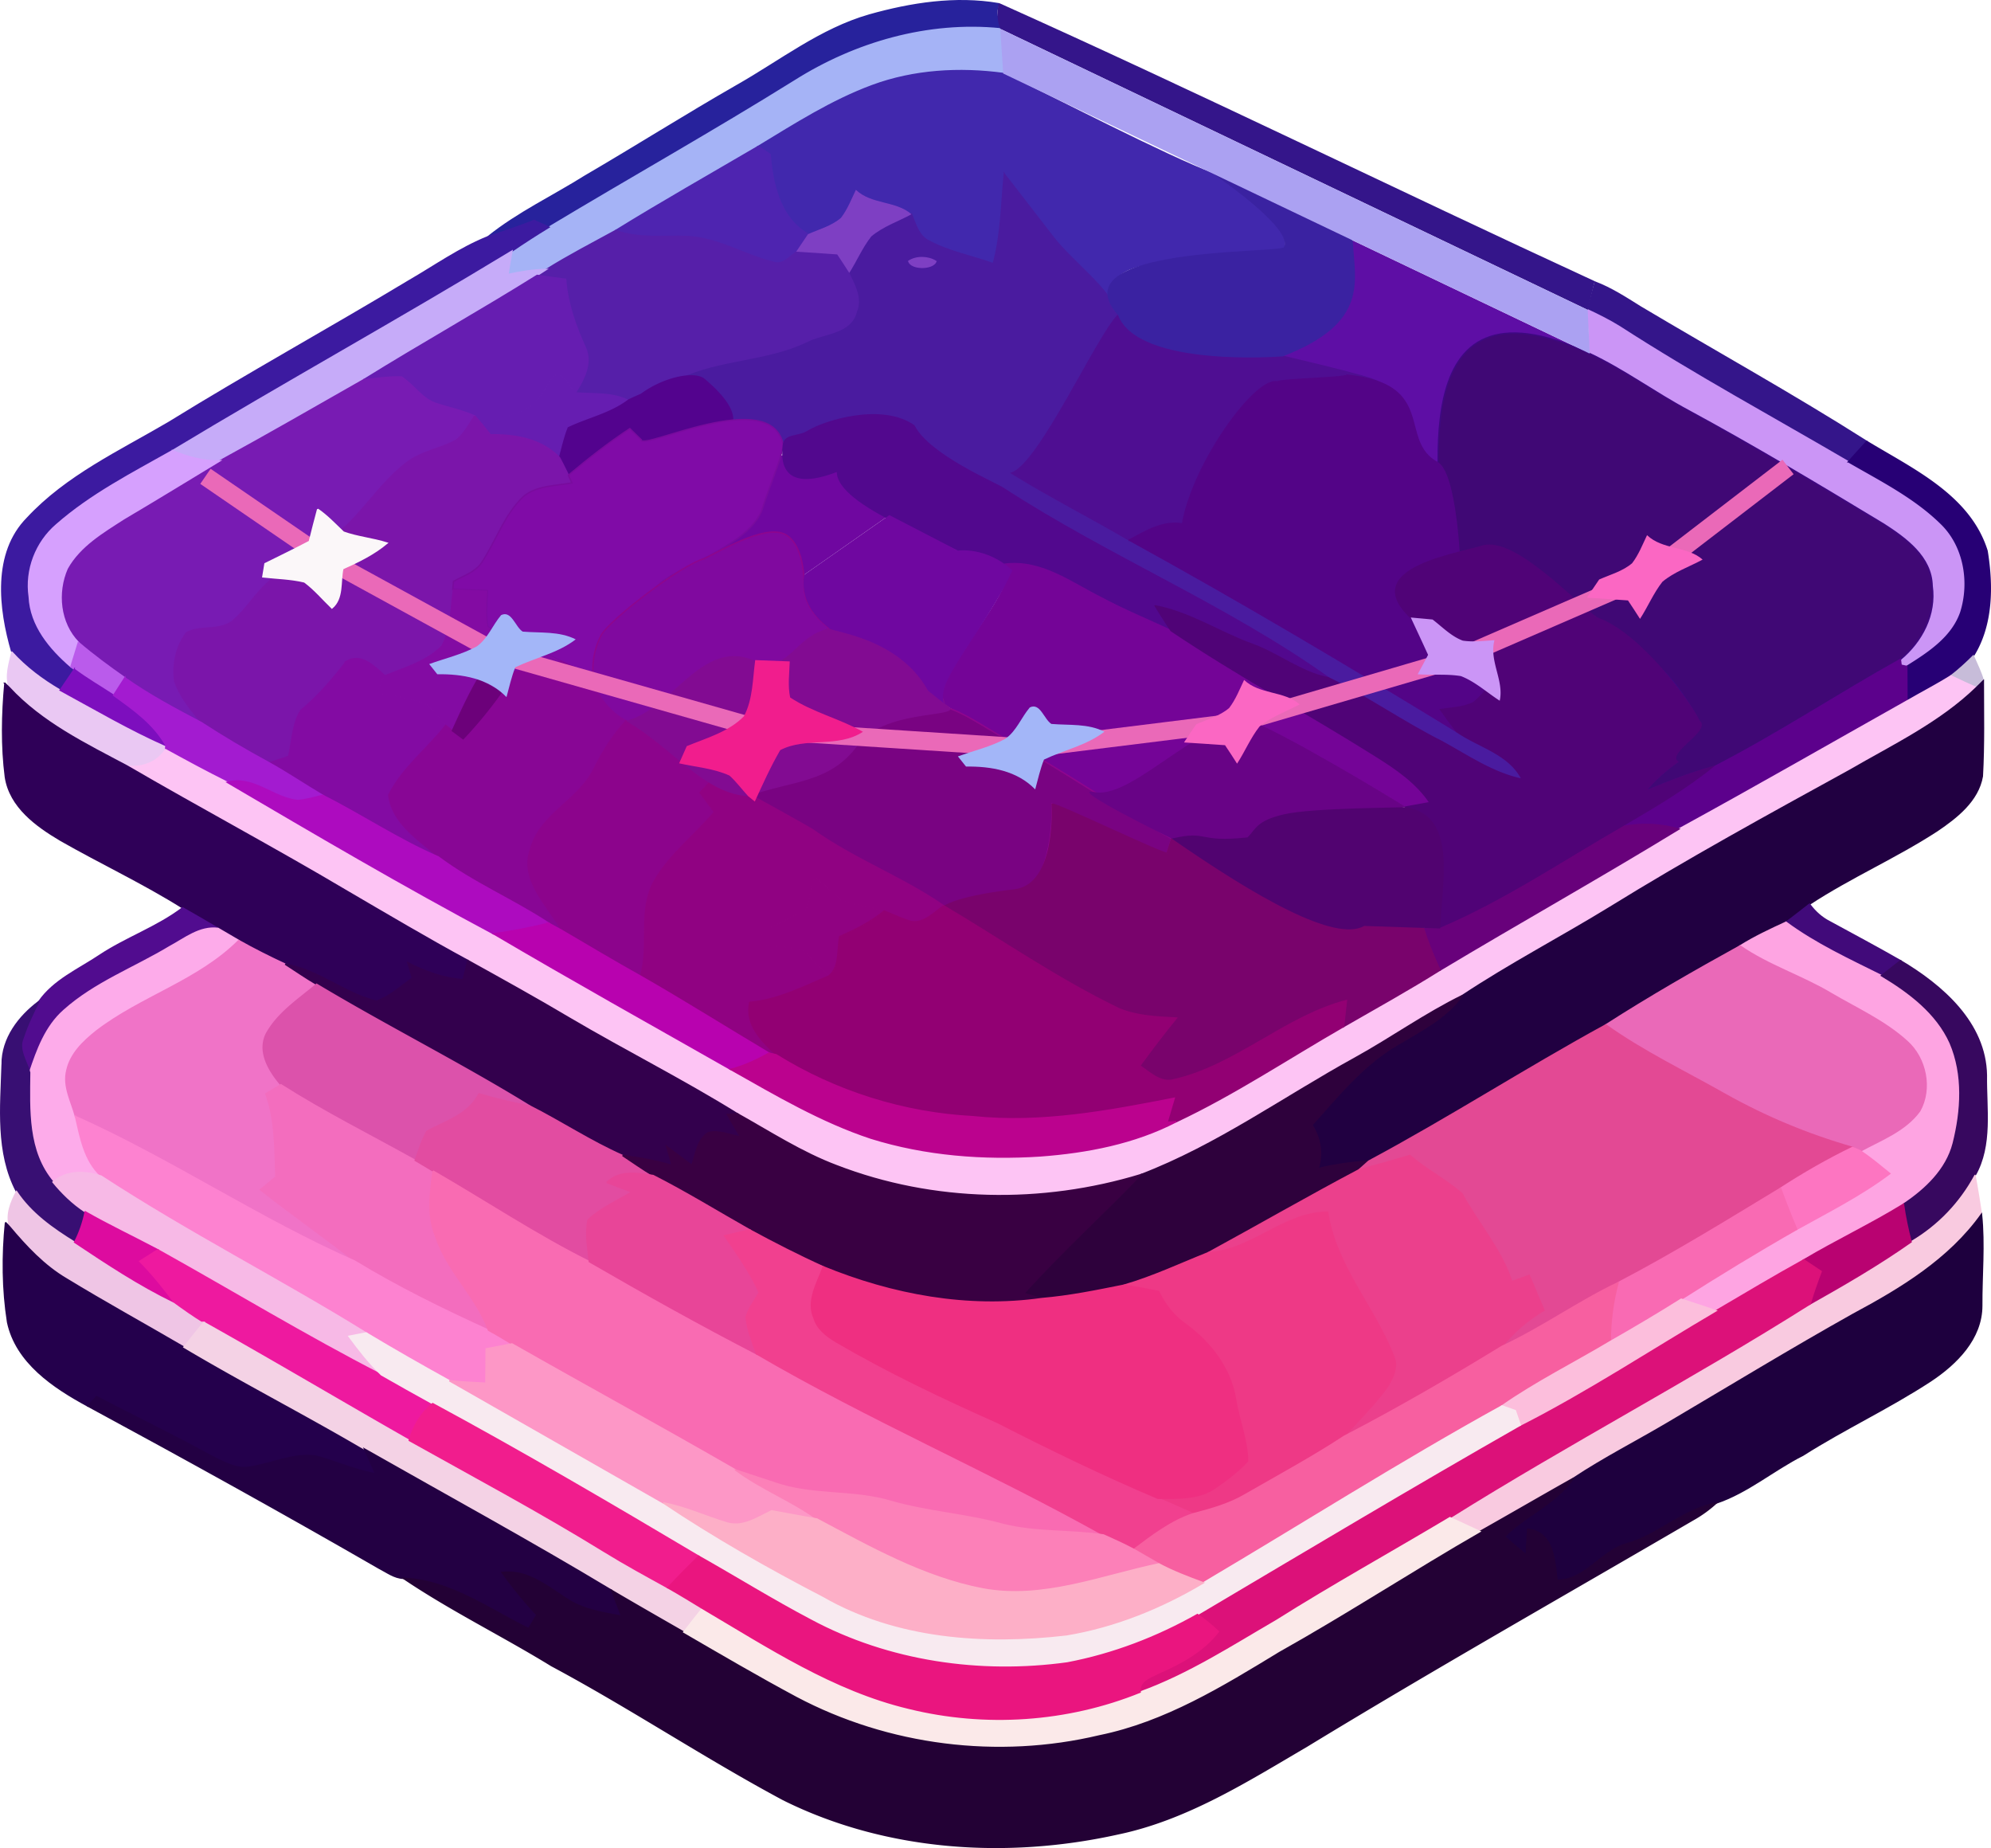 <svg height="438.014" viewBox="0 0 353.985 328.51" width="471.981" xmlns="http://www.w3.org/2000/svg">
  <defs>
    <filter id="a" x="-.01" y="-.063" width="1.02" height="1.134" color-interpolation-filters="sRGB">
      <feGaussianBlur stdDeviation=".783"/>
    </filter>
  </defs>
  <path d="M154.56 2.675c7.42-2.09 15.32-3.32 22.99-2.01l-.2.71c-.39 1.26.28 2.52.49 3.75-12.84-1.27-25.75 2.43-36.58 9.28-14.38 8.96-29.14 17.25-43.66 25.98-.65-.3-1.97-.9-2.63-1.19-2.69 1.06-5.44 1.98-8.19 2.88 5.3-4.26 11.53-7.18 17.27-10.79 9.04-5.27 17.88-10.87 26.96-16.07 7.73-4.38 14.89-10.06 23.55-12.54z" fill="#27229c" stroke="#27229c" stroke-width=".25"/>
  <path d="M141.26 14.405c10.83-6.85 23.74-10.55 36.58-9.28.82 2.57.75 5.28.52 7.94-7.78-1.04-15.87-.59-23.28 2.15-7.21 2.67-13.72 6.84-20.27 10.81-8.46 4.96-17 9.79-25.35 14.95-4.13 2.26-8.32 4.42-12.32 6.92-2.31.04-4.59.41-6.84.9.24-1.39.45-2.78.72-4.16 2.16-1.48 4.36-2.89 6.58-4.25 14.52-8.73 29.28-17.02 43.66-25.98z" fill="#a5b3f6" stroke="#a5b3f6" stroke-width=".25"/>
  <path d="M155.08 15.215c7.41-2.74 15.5-3.19 23.28-2.15 8.772 4.188 29.084 14.76 37.35 17.834 39.864 28.181-28.036 4.334-16.916 25.137-3.77-1.35-29.964-11.251-33.514-13.131-1.96-.86-2.47-3.04-3.23-4.82-2.76-2.43-7.11-1.7-9.88-4.34-.81 1.7-1.5 3.48-2.65 4.98-1.67 1.44-3.88 2.02-5.86 2.9-4.99-2.85-6.31-8.89-6.74-14.18-.7-.48-1.4-.95-2.11-1.42 6.55-3.97 13.06-8.14 20.27-10.81z" fill="#4128ad" stroke="#4128ad" stroke-width=".25"/>
  <path d="m228.094 63.342 12.41-20.605 42.136 20.118-27.066 19.39c-5.943-.225-7.195-9.57-10.737-14.464z" fill="#5e0ea5"/>
  <path d="M109.46 40.975c8.35-5.16 16.89-9.99 25.35-14.95.71.47 1.41.94 2.11 1.42.43 5.29 1.75 11.33 6.74 14.18-.74 1.07-1.45 2.16-2.18 3.23-1.15.86-2.33 2.32-3.94 1.78-5.13-1.26-9.81-4.27-15.18-4.59-4.31-.21-8.75.49-12.9-1.07z" fill="#4e24b0" stroke="#4e24b0" stroke-width=".25"/>
  <path d="m127.48 98.047 2.231-7.29c.66-4.18 5.534-6.73 8.623-9.801 4.82-.038 11.818-.511 11.381 4.4l8.4-.277v6.486l-15.152 10.61z" fill="#6f07a0"/>
  <path d="m178.56 30.935 8.709 11.259c3.468 4.463 10.298 9.327 11.525 13.842 8.383 8.897-12.82 15.92-5.574 20.199-3.73 3.71-8.39 6.23-13.35 7.87 6.82 4.22 13.98 7.84 20.9 11.9 19.73 10.84 39.08 22.33 58.27 34.08 3.93 2.72 9.28 3.86 11.59 8.45-5.23-1.1-9.64-4.17-14.24-6.69-6.91-3.47-13.25-7.94-20.18-11.35-18.24-12.98-39.13-21.51-57.86-33.7-2.9-1.93-6.23-3.02-9.63-3.68-1.44-5.8-8.134-3.321-13.47-9.374-17.082 7.502-15.128 5.44-20.673 2.732-12.78.17-.887-9.538-13.667-9.338 7.13-3.38 15.34-3 22.46-6.4 3.04-1.59 7.91-1.38 8.89-5.4.96-2.31-.34-4.66-1.34-6.71 1.4-2.15 2.39-4.57 3.98-6.59 2.1-1.77 4.77-2.65 7.15-3.95.76 1.78 1.27 3.96 3.23 4.82 3.55 1.88 7.55 2.62 11.32 3.97 1.41-5.2 1.44-10.62 1.96-15.94z" fill="#4a1b9f" stroke="#4a1b9f" stroke-width=".25"/>
  <path d="M152.17 33.745c2.77 2.64 7.12 1.91 9.88 4.34-2.38 1.3-5.05 2.18-7.15 3.95-1.59 2.02-2.58 4.44-3.98 6.59-.7-1.11-1.42-2.2-2.14-3.28-2.44-.18-4.87-.33-7.3-.49.73-1.07 1.44-2.16 2.18-3.23 1.98-.88 4.19-1.46 5.86-2.9 1.15-1.5 1.84-3.28 2.65-4.98" fill="#7e3fc3"/>
  <path d="M86.78 42.075c2.75-.9 5.5-1.82 8.19-2.88.66.29 1.98.89 2.63 1.19-2.22 1.36-4.42 2.77-6.58 4.25-19.94 12.12-40.38 23.41-60.36 35.47-7.09 4-14.45 7.75-20.6 13.15-3.67 3.13-5.56 8.04-4.86 12.83.23 5.12 3.7 9.24 7.41 12.43l.59.47c-.84 1.23-1.68 2.47-2.51 3.7-3.16-1.84-6.11-4.05-8.57-6.76-2.25-7.7-3.42-17.6 2.75-23.84 6.96-7.49 16.4-11.86 25.09-16.96 14.07-8.69 28.56-16.67 42.73-25.2 4.65-2.69 9.08-5.85 14.09-7.85z" fill="#3c1aa0" stroke="#3c1aa0" stroke-width=".25"/>
  <path d="M97.14 47.895c4-2.5 8.19-4.66 12.32-6.92 4.15 1.56 8.59.86 12.9 1.07 5.37.32 10.05 3.33 15.18 4.59 1.61.54 2.79-.92 3.94-1.78 2.43.16 4.86.31 7.3.49.72 1.08 1.44 2.17 2.14 3.28 1 2.05 2.3 4.4 1.34 6.71-.98 4.02-5.85 3.81-8.89 5.4-7.12 3.4-15.33 3.02-22.46 6.4-2.33.93-4.62 2-6.93 2.98-.74.31-1.47.64-2.19.98-2.94-1.49-6.26-1.11-9.43-1.38 1.47-2.33 2.97-5.2 1.69-7.96-1.75-3.85-3.17-7.86-3.49-12.11-1.69-.22-3.38-.44-5.06-.69.41-.27 1.23-.8 1.64-1.06z" fill="#561fa9" stroke="#561fa9" stroke-width=".25"/>
  <path d="M30.66 80.105c19.98-12.06 40.42-23.35 60.36-35.47-.27 1.38-.48 2.77-.72 4.16 2.25-.49 4.53-.86 6.84-.9-.41.26-1.23.79-1.64 1.06-10.16 6.35-20.62 12.2-30.8 18.52-8.52 4.85-17.01 9.75-25.62 14.45-2.92.09-5.75-.71-8.42-1.82z" fill="#c6abf9" stroke="#c6abf9" stroke-width=".25"/>
  <path d="M161.57 46.445c1.36-.91 3.46-.84 4.83.03-.55 1.39-4.33 1.42-4.83-.03z" fill="#7e3fc3" stroke="#7e3fc3" stroke-width=".25"/>
  <path d="M64.7 67.475c10.18-6.32 20.64-12.17 30.8-18.52 1.68.25 3.37.47 5.06.69.32 4.25 1.74 8.26 3.49 12.11 1.28 2.76-.22 5.63-1.69 7.96-1.31-.82-2-3.85-3.84-2.93-1.52 1.79-2.37 4.19-4.34 5.57-2.65 1.43-5.62 2.11-8.44 3.13-.33-.38-.99-1.15-1.32-1.54-2.14-.93-4.42-1.43-6.63-2.13-2.69-.75-4.16-3.36-6.41-4.8-2.23-.1-4.46.31-6.68.46z" fill="#661db1" stroke="#661db1" stroke-width=".25"/>
  <path d="M283.61 50.155c2.86 1.09 5.44 2.77 8.03 4.39 13.41 7.99 27.08 15.56 40.26 23.93-1.1 1.2-2.19 2.4-3.27 3.61-13.57-7.94-27.41-15.44-40.63-23.98-1.84-1.14-3.77-2.11-5.72-3.02.43-1.65.89-3.29 1.33-4.93z" fill="#34158a" stroke="#34158a" stroke-width=".25"/>
  <path d="M282.28 55.085c1.95.91 3.88 1.88 5.72 3.02 13.22 8.54 27.06 16.04 40.63 23.98 5.7 3.3 11.73 6.31 16.48 10.97 4.13 3.99 5.2 10.41 3.52 15.77-1.55 4.5-5.77 7.24-9.62 9.64l-1.01-.22-.13-1.02c3.84-3.18 6.36-7.99 5.65-13.07-.12-5.16-4.65-8.43-8.57-10.96-11.47-6.94-22.98-13.83-34.77-20.22-5.96-3.18-11.42-7.24-17.54-10.12-.01-2.6-.2-5.19-.36-7.77z" fill="#cb95f6" stroke="#cb95f6" stroke-width=".25"/>
  <path d="M282.64 62.855c6.12 2.88 11.58 6.94 17.54 10.12 11.79 6.39 23.3 13.28 34.77 20.22 3.92 2.53 8.45 5.8 8.57 10.96.71 5.08-1.81 9.89-5.65 13.07-11.03 6.15-21.59 13.15-32.82 18.94-4.28 1.15-8.41 2.78-12.5 4.47 1.64-2.01 3.6-3.72 5.71-5.22-2.16-1.64-4.24-3.37-6.42-4.96 3.65 1.09 7.39.26 10.24-2.28-1.77-3.15-3.66-6.29-6.27-8.82-4.73-4.89-10.762-7.757-15.572-12.557-2.933-2.58-23.831-5.08-23.731-7.82.07-11.94-8.113-51.94 26.133-36.123z" fill="#400875" stroke="#3e0881" stroke-width=".25"/>
  <path d="M64.7 67.475c2.22-.15 4.45-.56 6.68-.46 2.25 1.44 3.72 4.05 6.41 4.8 2.21.7 4.49 1.2 6.63 2.13-1.04 1.48-1.87 3.18-3.32 4.31-2.68 1.47-5.84 1.93-8.38 3.69-4.42 3.19-7.35 7.91-11.26 11.63-4.71 3.67-10.17 6.38-14.47 10.59-2.01 2.01-3.53 4.49-5.74 6.31-2.34 1.72-5.61.67-8.06 1.98-1.86 2.36-2.52 5.61-2.14 8.56.92 2.82 2.9 5.13 4.73 7.42-4.65-2.44-9.29-4.91-13.58-7.95-2.84-1.99-5.63-4.04-8.26-6.29-3.36-3.42-3.87-8.87-2-13.14 2.23-4.01 6.34-6.43 10.08-8.84 5.72-3.38 11.38-6.85 17.06-10.29 8.61-4.7 17.1-9.6 25.62-14.45z" fill="#781bb3" stroke="#781bb3" stroke-width=".25"/>
  <path d="M98.52 66.785c1.84-.92 2.53 2.11 3.84 2.93 3.17.27 6.49-.11 9.43 1.38-3.2 2.46-7.19 3.25-10.75 4.96-.68 1.72-1.07 3.52-1.56 5.3-3.22-3.33-7.86-4.13-12.3-4.06-.36-.45-1.08-1.36-1.44-1.81 2.82-1.02 5.79-1.7 8.44-3.13 1.97-1.38 2.82-3.78 4.34-5.57" fill="#661db1"/>
  <path d="M111.79 71.095c.72-.34 1.45-.67 2.19-.98 4.246-3.123 9.605-4.039 11.207-2.688 14.737 12.418-6.995 12.475-11.187 10.738-.68-.66-1.35-1.32-2.02-1.97-3.83 2.51-7.42 5.35-10.93 8.28a76 76 0 0 0-1.57-3.12c.49-1.78.88-3.58 1.56-5.3 3.56-1.71 7.55-2.5 10.75-4.96z" fill="#53038e" stroke="#53038e" stroke-width=".25"/>
  <path d="M84.42 73.945c.33.39.99 1.16 1.32 1.54.36.45 1.08 1.36 1.44 1.81 4.44-.07 9.08.73 12.3 4.06a76 76 0 0 1 1.57 3.12l.64 1.36c-2.9.55-6.23.44-8.62 2.41-3.41 3.25-4.88 7.87-7.41 11.73-1.17 1.74-3.28 2.39-5.03 3.37-.03.35-.1 1.06-.13 1.41-.46 3.34-.39 6.94-2.01 9.99-2.72 2.77-6.65 3.86-10.16 5.3-1.82-1.62-4.15-4.05-6.76-2.47-2.43 3.17-5.03 6.17-8.11 8.74-1.49 2.41-1.48 5.44-2.15 8.15-1.16.37-2.31.74-3.46 1.13-4.12-2.23-8.15-4.6-12.07-7.16-1.83-2.29-3.81-4.6-4.73-7.42-.38-2.95.28-6.2 2.14-8.56 2.45-1.31 5.72-.26 8.06-1.98 2.21-1.82 3.73-4.3 5.74-6.31 4.3-4.21 9.76-6.92 14.47-10.59 3.91-3.72 6.84-8.44 11.26-11.63 2.54-1.76 5.7-2.22 8.38-3.69 1.45-1.13 2.28-2.83 3.32-4.31z" fill="#7b15aa" stroke="#7b15aa" stroke-width=".25"/>
  <path d="M101.05 84.475c3.51-2.93 7.1-5.77 10.93-8.28.67.65 1.34 1.31 2.02 1.97-.01 2.08 23.247-9.76 25.273.994-.66 3.29-2.532 7.392-3.691 11.158-2.464 8.003-21.172 11.808-18.922 15.488-3.45 2.06-7.45 3.73-9.79 7.14-1.1 2.99-.91 6.27-1.01 9.4-1.2-2.54-3.77-3.77-6.2-4.85-4.17-2.35-8.94-3.45-12.95-6.1-.44-2.11-.14-4.28-.07-6.41-2.05-.09-4.1-.16-6.14-.23.03-.35.1-1.06.13-1.41 1.75-.98 3.86-1.63 5.03-3.37 2.53-3.86 4-8.48 7.41-11.73 2.39-1.97 5.72-1.86 8.62-2.41z" fill="#800ba7" stroke="#790b9e" stroke-width=".25"/>
  <path d="M198.794 56.036c2.872 1.586 43.228 10.062 46.043 11.745 7.23 4.324-28.76 22.232-21.447 26.414-.42.51-1.25 1.53-1.67 2.04-3.83-1.02-7.56-2.46-11.48-3.1-3.45-.61-6.58 1.29-9.47 2.87-6.92-4.06-14.08-7.68-20.9-11.9 4.96-1.64 15.194-24.359 18.924-28.069z" fill="#4f0e92" stroke="#4f0e92" stroke-width=".25"/>
  <path d="M328.63 82.085c1.08-1.21 2.17-2.41 3.27-3.61 8.16 4.96 18.32 9.6 21.38 19.45 1.01 6.19.99 13.17-2.44 18.67a43 43 0 0 1-3.98 3.55c-2.55 1.59-5.23 2.97-7.82 4.47-.02-2.05-.01-4.1-.03-6.15 3.85-2.4 8.07-5.14 9.62-9.64 1.68-5.36.61-11.78-3.52-15.77-4.75-4.66-10.78-7.67-16.48-10.97z" fill="#270075" stroke="#270075" stroke-width=".25"/>
  <path d="M10.06 93.255c6.15-5.4 13.51-9.15 20.6-13.15 2.67 1.11 5.5 1.91 8.42 1.82-5.68 3.44-11.34 6.91-17.06 10.29-3.74 2.41-7.85 4.83-10.08 8.84-1.87 4.27-1.36 9.72 2 13.14-.44 1.44-.89 2.88-1.33 4.32-3.71-3.19-7.18-7.31-7.41-12.43-.7-4.79 1.19-9.7 4.86-12.83z" fill="#d6a0fe" stroke="#d6a0fe" stroke-width=".25"/>
  <path d="M143.667 76.659c2.764-1.749 13.077-5.033 18.825-.976 2.676 5.244 14.408 10.147 15.858 11.112 18.73 12.19 39.62 20.72 57.86 33.7-4.95-.95-8.9-4.29-13.57-5.97-5.83-2.11-11.09-5.67-17.25-6.83.92 1.47 1.82 2.96 2.82 4.4-4.13-1.92-8.35-3.66-12.37-5.81-5.4-2.7-10.66-6.75-17.06-6.01 3.61 3.62 8.73 5.21 12.2 9.03-5.85-2.21-11.36-5.17-16.79-8.24-1.39-.91-3.01-1.71-3.88-3.19-.715-.885-21.802-7.942-21.402-14.157-10.474 4.094-9.823-2.526-9.635-4.56.189-2.032 2.653-1.398 4.394-2.499z" fill="#52088e" stroke="#52088e" stroke-width=".25"/>
  <path d="M200.77 96.005c2.89-1.58 6.02-3.48 9.47-2.87 1.907-10.89 13.07-26.255 16.9-25.235.42-.51 11.933-.698 12.353-1.208 16.081 1.637 8.851 11.643 16.081 15.553 3.75 2.13 4.68 23.272 3.707 29.763 3.13 2.72 3.159 6.147 6.739 8.217-1.28 1.61-2.39 3.42-4.05 4.67-1.81.92-3.9.92-5.85 1.25.95 1.32 1.9 2.65 2.92 3.94-19.19-11.75-38.54-23.24-58.27-34.08z" fill="#530487" stroke="#530487" stroke-width=".25"/>
  <path d="M178.78 100.275c6.4-.74 11.66 3.31 17.06 6.01 4.02 2.15 8.24 3.89 12.37 5.81 11.85 7.97 24.45 14.77 36.53 22.37 3.55 2.24 7.12 4.66 9.49 8.21-1.44.26-2.88.52-4.31.78-8.29-5.27-17.06-9.74-25.64-14.52-7.18-3.84-22.568 15.785-29.698 11.865-4.11-2.39-22.577-13.015-26.537-15.625-3.47-3.82 14.345-21.28 10.735-24.9z" fill="#740497" stroke="#740497" stroke-width=".25"/>
  <path d="M78.49 114.745c1.62-3.05 1.55-6.65 2.01-9.99 2.04.07 4.09.14 6.14.23-.07 2.13-.37 4.3.07 6.41 4.01 2.65 8.78 3.75 12.95 6.1-4.48 2.94-10.16.88-14.71 3.26-1.71 2.94-3.11 6.05-4.52 9.14-.29-.24-.88-.71-1.18-.95-1.12-1.21-2.1-2.56-3.32-3.66-2.82-1.29-5.97-1.51-8.96-2.18.45-1.03.91-2.05 1.36-3.06 3.51-1.44 7.44-2.53 10.16-5.3" fill="#830ba3"/>
  <path d="M205.39 107.695c6.16 1.16 11.42 4.72 17.25 6.83 4.67 1.68 8.62 5.02 13.57 5.97 6.93 3.41 13.27 7.88 20.18 11.35 4.6 2.52 9.01 5.59 14.24 6.69-2.31-4.59-7.66-5.73-11.59-8.45-1.02-1.29-1.97-2.62-2.92-3.94 1.95-.33 4.04-.33 5.85-1.25 1.66-1.25 2.77-3.06 4.05-4.67-3.58-2.07-7.17-4.14-10.3-6.86-18.88-11.655 2.841-14.67 7.711-16.249 5.907-1.914 17.026 10.592 20.6 12.78 7.57 2.686 16.621 15.07 18.049 18.279 2.18 1.59-5.98 5.6-3.82 7.24-2.11 1.5-4.07 3.21-5.71 5.22 4.09-1.69 8.22-3.32 12.5-4.47-5.03 4.14-10.67 7.43-16.27 10.72-10.82 6.2-21.23 13.28-32.73 18.16-.84-4.56-1.08-9.18-1.43-13.8-.11-3.24-2.54-5.66-4.7-7.79 1.43-.26 2.87-.52 4.31-.78-2.37-3.55-5.94-5.97-9.49-8.21-12.08-7.6-24.68-14.4-36.53-22.37-1-1.44-1.9-2.93-2.82-4.4z" fill="#500377" stroke="#500377" stroke-width=".25"/>
  <path d="M178.75 131.325c10.11 5.48 19.52 12.16 29.57 17.74l-.84 2.6-2.71.88c-7.57-4.27-10.126-5.311-17.686-9.591.216 36.494-38.645 16.582-54.063-1.424 0 0 15.217-9.637 22.126-13.543 10.788-6.1 15.218-1.36 23.603 3.338z" fill="#790382" stroke="#8e058e" stroke-width=".25"/>
  <path d="M113.58 129.435c-6.34.012-10.533-9.142-6.71-16.49 1.39-2.671 14.22-12.55 18.31-13.624 3.898-1.928 11.564-6.43 14.835-4.075 2.023 1.457 2.947 4.858 2.947 8.833 0 3.633 2.457 5.946 4.457 7.593-8.732 9.134-20.547 14.38-33.839 17.763z" fill="#80099f" stroke="#8e058e" stroke-width=".25"/>
  <path d="M13.94 114.195c2.63 2.25 5.42 4.3 8.26 6.29-.66 1.03-1.33 2.07-2 3.11-2.34-1.54-4.76-2.93-7-4.61l-.59-.47c.44-1.44.89-2.88 1.33-4.32z" fill="#ba5beb" stroke="#ba5beb" stroke-width=".25"/>
  <path d="M2.12 115.925c2.46 2.71 5.41 4.92 8.57 6.76 6.22 3.38 12.34 6.98 18.82 9.85l-.08.72c-1.53 2.31-4.1 3.25-6.8 2.93-7.42-3.95-15.21-7.71-21-13.99-.7-2.08.02-4.24.49-6.27z" fill="#eac8f3" stroke="#eac8f3" stroke-width=".25"/>
  <path d="M61.57 117.575c2.61-1.58 4.94.85 6.76 2.47-.45 1.01-.91 2.03-1.36 3.06 2.99.67 6.14.89 8.96 2.18 1.22 1.1 2.2 2.45 3.32 3.66-3.3 4.18-7.71 7.56-10.13 12.37.6 5.04 5.32 7.93 8.81 11.01-7.14-3.08-13.61-7.45-20.55-10.94-3.2-1.9-6.28-3.98-9.53-5.79 1.15-.39 2.3-.76 3.46-1.13.67-2.71.66-5.74 2.15-8.15 3.08-2.57 5.68-5.57 8.11-8.74z" fill="#830ba3" stroke="#830ba3" stroke-width=".25"/>
  <path d="M305.05 136.165c11.23-5.79 21.79-12.79 32.82-18.94l.13 1.02 1.01.22c.02 2.05.01 4.1.03 6.15-13.51 7.6-26.95 15.32-40.54 22.75-3.17-.9-6.49-1.06-9.72-.48 5.6-3.29 11.24-6.58 16.27-10.72z" fill="#5c018c" stroke="#5c018c" stroke-width=".25"/>
  <path d="M346.86 120.145c1.4-1.09 2.72-2.29 3.98-3.55.62 1.46 1.37 2.87 1.78 4.42-.31.31-.93.91-1.24 1.22-1.53-.66-3.03-1.38-4.52-2.09z" fill="#c7bcd9" stroke="#c7bcd9" stroke-width=".25"/>
  <path d="M84.95 120.755c4.55-2.38 10.23-.32 14.71-3.26 2.43 1.08 5 2.31 6.2 4.85 1.22 2.43 3.03 4.52 5.45 5.8-2.37 2.54-4.2 5.5-5.74 8.61-2.71 5.5-9.48 7.94-11.2 14.05-2.09 5.55 3.02 10.14 5.51 14.58-.78-.43-1.57-.86-2.34-1.29-6.38-4.19-13.49-7.17-19.61-11.77-3.49-3.08-8.21-5.97-8.81-11.01 2.42-4.81 6.83-8.19 10.13-12.37.3.24.89.71 1.18.95.48.35 1.43 1.06 1.91 1.42 2.46-2.6 4.73-5.37 6.81-8.29-1.4-.75-2.8-1.51-4.2-2.27z" fill="#880695" stroke="#880695" stroke-width=".25"/>
  <path d="M13.2 118.985c2.24 1.68 4.66 3.07 7 4.61 3.49 2.5 7.19 5.1 9.31 8.94-6.48-2.87-12.6-6.47-18.82-9.85.83-1.23 1.67-2.47 2.51-3.7z" fill="#7d0ebe" stroke="#7d0ebe" stroke-width=".25"/>
  <path d="M22.2 120.485c4.29 3.04 8.93 5.51 13.58 7.95 3.92 2.56 7.95 4.93 12.07 7.16 3.25 1.81 6.33 3.89 9.53 5.79-1.45.36-2.91.78-4.4.92-4.39-.41-7.96-4.5-12.57-3.24-3.71-1.84-7.35-3.82-10.98-5.81l.08-.72c-2.12-3.84-5.82-6.44-9.31-8.94.67-1.04 1.34-2.08 2-3.11z" fill="#a31bd0" stroke="#a31bd0" stroke-width=".25"/>
  <path d="M339.04 124.615c2.59-1.5 5.27-2.88 7.82-4.47 1.49.71 2.99 1.43 4.52 2.09-6.52 6.31-14.82 10.24-22.59 14.75-14.34 7.88-28.7 15.74-42.62 24.35-8.66 5.31-17.69 10-26.16 15.62-6.63 3.25-12.64 7.56-19.09 11.12-12.67 6.97-24.5 15.53-38.08 20.73-17.56 5.35-36.9 5.05-54.07-1.58-6.26-2.35-11.88-6.02-17.69-9.26-9.74-6.04-20.01-11.19-29.88-17.01-5.94-3.53-11.98-6.87-18.02-10.22-7.26-3.94-14.36-8.15-21.48-12.31-12.89-7.65-26.12-14.7-39.07-22.24 2.7.32 5.27-.62 6.8-2.93 3.63 1.99 7.27 3.97 10.98 5.81 15.66 9.2 31.33 18.4 47.36 26.94 13.95 8.21 28.07 16.11 42.14 24.09 8.06 4.55 16.1 9.3 24.93 12.22 9.72 3.03 20.02 3.81 30.14 3.15 8.31-.62 16.69-2.22 24.15-6.08 10.33-4.86 19.86-11.23 29.75-16.91 5.73-3.3 11.53-6.51 17.14-10.03 14.1-8.46 28.45-16.5 42.48-25.08 13.59-7.43 27.03-15.15 40.54-22.75z" fill="#fdc4f4" stroke="#fdc4f4" stroke-width=".25"/>
  <path d="M84.95 120.755c1.4.76 2.8 1.52 4.2 2.27a77 77 0 0 1-6.81 8.29c-.48-.36-1.43-1.07-1.91-1.42 1.41-3.09 2.81-6.2 4.52-9.14z" fill="#6c017a" stroke="#6c017a" stroke-width=".25"/>
  <path d="M352.62 121.015c0 5.66.14 11.33-.18 16.98-.76 4.36-4.55 7.31-8 9.65-7.33 4.78-15.42 8.28-22.72 13.08-1.4 1.06-2.75 2.18-4.18 3.21-2.78 1.28-5.56 2.58-8.17 4.21-8.09 4.46-16.09 9.05-23.87 14.04-14.22 7.77-27.86 16.57-42.14 24.21-3.04.23-6.07.59-9.01 1.35.87-2.68.39-5.41-1.09-7.77 4.63-5.18 9.12-10.74 15.21-14.28 4.14-2.49 8.64-4.71 11.54-8.74 8.47-5.62 17.5-10.31 26.16-15.62 13.92-8.61 28.28-16.47 42.62-24.35 7.77-4.51 16.07-8.44 22.59-14.75.31-.31.93-.91 1.24-1.22z" fill="#210041" stroke="#210041" stroke-width=".25"/>
  <path d="m.87 121.465.76.73c5.79 6.28 13.58 10.04 21 13.99 12.95 7.54 26.18 14.59 39.07 22.24 7.12 4.16 14.22 8.37 21.48 12.31q-.42 1.695-.84 3.42c-3.47-.25-6.75-1.46-9.83-3.02.26.9.53 1.81.81 2.71-2.04 1.49-3.97 3.26-6.37 4.13-5.73-1.38-10.35-5.62-16.25-6.59-2.8-1.3-5.56-2.69-8.25-4.2-1.23-.71-2.44-1.45-3.67-2.15-2.09-1.24-4.2-2.45-6.31-3.66-7-4.4-14.51-7.9-21.69-12-4.31-2.55-8.99-5.91-9.82-11.23-.71-5.52-.59-11.14-.09-16.68z" fill="#2f0058" stroke="#2f0058" stroke-width=".25"/>
  <path d="M111.31 128.145c.75.44 1.5.87 2.27 1.29 4.74 2.53 9.13 5.66 13.75 8.41-.96 1.02-1.91 2.04-2.86 3.06.85 1.14 1.7 2.29 2.56 3.44-3.48 4.12-7.92 7.47-10.65 12.19-3.01 5.2-.82 11.43-2.5 16.98-4.71-2.62-9.34-5.4-14-8.13-2.49-4.44-7.6-9.03-5.51-14.58 1.72-6.11 8.49-8.55 11.2-14.05 1.54-3.11 3.37-6.07 5.74-8.61z" fill="#8c048c" stroke="#8c048c" stroke-width=".25"/>
  <path d="M40.41 139.065c4.61-1.26 8.18 2.83 12.57 3.24 1.49-.14 2.95-.56 4.4-.92 6.94 3.49 13.41 7.86 20.55 10.94 6.12 4.6 13.23 7.58 19.61 11.77-3.22.84-6.49 1.42-9.77 1.91-16.03-8.54-31.7-17.74-47.36-26.94z" fill="#ad0bbf" stroke="#ad0bbf" stroke-width=".25"/>
  <path d="M127.33 137.845c5.65 3.31 11.47 6.33 17.13 9.63 7.35 5.27 15.93 8.41 23.36 13.56-1.78 1.15-3.52 3.18-5.86 2.78-1.64-.49-3.18-1.27-4.78-1.87-2.55-.81-5.26-1.04-7.77-1.95-1.48-1.41-2.88-2.91-4.57-4.07-.5 1.9-1.02 3.81-1.48 5.73-2.61 1.37-5.25 2.66-7.89 3.96-.1.58-.28 1.75-.38 2.33 2.47.28 4.98.31 7.4.9 1.81 1.34 3.26 3.08 4.88 4.64-4.55 1.94-9.07 4.26-14.08 4.7-.83 3.95 2.08 6.83 4.7 9.31-.32-.07-.95-.22-1.26-.29-7.63-4.54-15.14-9.28-22.85-13.69 1.68-5.55-.51-11.78 2.5-16.98 2.73-4.72 7.17-8.07 10.65-12.19-.86-1.15-1.71-2.3-2.56-3.44.95-1.02 1.9-2.04 2.86-3.06z" fill="#900282" stroke="#900282" stroke-width=".25"/>
  <path d="M288.78 146.885c3.23-.58 6.55-.42 9.72.48-14.03 8.58-28.38 16.62-42.48 25.08-1.13-2.42-2.14-4.91-2.95-7.46.74.02 2.24.05 2.98.06 11.5-4.88 21.91-11.96 32.73-18.16z" fill="#68017b" stroke="#68017b" stroke-width=".25"/>
  <path d="M208.32 149.065c7.87 3.9 15.32 8.56 22.99 12.83 3.41 1.84 7.24 3.98 11.24 2.7 3.49-1.1 7.11-.91 10.52.39.81 2.55 1.82 5.04 2.95 7.46-5.61 3.52-11.41 6.73-17.14 10.03.16-1.54.33-3.08.5-4.62-10.98 2.89-19.5 11.51-30.62 14.07-2.41.69-4.29-1.27-6.12-2.47 2.1-2.88 4.26-5.73 6.52-8.49-10.055 1.814-19.667-5.982-22.887-7.312 0 0-41.517-11.244-5.893-15.455 7.643-.903 6.704-15.244 6.704-15.244.68-.22 19.716 8.931 20.396 8.711z" fill="#79036c" stroke="#79036c" stroke-width=".25"/>
  <path d="M144.84 155.925c1.69 1.16 3.09 2.66 4.57 4.07 2.51.91 5.22 1.14 7.77 1.95-2.34 1.96-5.1 3.31-7.88 4.55-.5 2.32.1 5.29-1.93 6.99-1.62-1.56-3.07-3.3-4.88-4.64-2.42-.59-4.93-.62-7.4-.9.1-.58.28-1.75.38-2.33 2.64-1.3 5.28-2.59 7.89-3.96.46-1.92.98-3.83 1.48-5.73" fill="#900282"/>
  <path d="M317.54 163.935c1.43-1.03 2.78-2.15 4.18-3.21.95 1.3 2.14 2.39 3.58 3.12 4.21 2.29 8.44 4.55 12.6 6.93-1.13.88-2.26 1.76-3.39 2.65-5.8-2.89-11.73-5.62-16.97-9.49z" fill="#410a7a" stroke="#410a7a" stroke-width=".25"/>
  <path d="M32.47 161.375c2.11 1.21 4.22 2.42 6.31 3.66-3.27-.42-5.93 1.81-8.64 3.26-6.24 3.76-13.26 6.37-18.75 11.28-3.27 2.86-4.79 7.06-6.12 11.07-.52-2.02-2.12-4.07-1.15-6.19.72-2.23 1.75-4.35 2.8-6.44 2.62-3.77 7.02-5.68 10.74-8.16 4.75-3.16 10.26-5.02 14.81-8.48z" fill="#510c8f" stroke="#510c8f" stroke-width=".25"/>
  <path d="M157.18 161.945c1.6.6 3.14 1.38 4.78 1.87 2.34.4 4.08-1.63 5.86-2.78 10.35 6.15 20.28 13.06 31.16 18.29 3.22 1.33 6.74 1.47 10.18 1.64-2.26 2.76-4.42 5.61-6.52 8.49 1.83 1.2 3.71 3.16 6.12 2.47 11.12-2.56 19.64-11.18 30.62-14.07-.17 1.54-.34 3.08-.5 4.62-9.89 5.68-19.42 12.05-29.75 16.91-.41.03-1.23.08-1.63.11.41-1.43.83-2.85 1.26-4.27-11.75 2.31-23.73 4.54-35.75 3.28-12.36-.64-24.52-4.46-35.02-11.01-2.62-2.48-5.53-5.36-4.7-9.31 5.01-.44 9.53-2.76 14.08-4.7 2.03-1.7 1.43-4.67 1.93-6.99 2.78-1.24 5.54-2.59 7.88-4.55z" fill="#920073" stroke="#920073" stroke-width=".25"/>
  <path d="M97.54 164.095c.77.43 1.56.86 2.34 1.29 4.66 2.73 9.29 5.51 14 8.13 7.71 4.41 15.22 9.15 22.85 13.69-2.16 1.22-4.42 2.26-6.82 2.89-14.07-7.98-28.19-15.88-42.14-24.09 3.28-.49 6.55-1.07 9.77-1.91z" fill="#b802af" stroke="#b802af" stroke-width=".25"/>
  <path d="M309.37 168.145c2.61-1.63 5.39-2.93 8.17-4.21 5.24 3.87 11.17 6.6 16.97 9.49 4.91 2.94 9.83 6.63 12.23 11.99 2.4 5.62 2 12.04.53 17.85-1.22 4.7-4.94 8.19-8.85 10.8-5.76 3.54-11.9 6.44-17.72 9.89-5.26 2.91-10.42 5.99-15.6 9.04-2.06-.7-4.12-1.38-6.19-2.05 6.75-4.29 13.58-8.46 20.53-12.42 5.62-3.13 11.4-6.03 16.56-9.91-1.71-1.39-3.39-2.79-5.21-4.02 3.7-2.01 7.96-3.59 10.52-7.11 2.22-3.96 1.11-9.39-2.26-12.38-3.96-3.6-8.91-5.81-13.48-8.5-5.24-3.13-11.16-4.96-16.2-8.46z" fill="#fea4e2" stroke="#fea4e2" stroke-width=".25"/>
  <path d="M30.14 168.295c2.71-1.45 5.37-3.68 8.64-3.26 1.23.7 2.44 1.44 3.67 2.15-7.21 7.2-17.39 9.98-25.35 16.12-2.27 1.81-4.56 3.99-5.21 6.94-.73 2.84.81 5.54 1.53 8.22.89 3.76 1.56 7.86 4.57 10.6-2.91-.92-6.13-1.06-8.58 1.05-4.6-5.44-4.21-12.81-4.14-19.47 1.33-4.01 2.85-8.21 6.12-11.07 5.49-4.91 12.51-7.52 18.75-11.28z" fill="#fdabea" stroke="#fdabea" stroke-width=".25"/>
  <path d="M42.45 167.185c2.69 1.51 5.45 2.9 8.25 4.2 1.86 1.2 3.68 2.46 5.59 3.58-3.16 2.65-6.8 5.01-8.87 8.68-1.71 3.23.41 6.73 2.52 9.18-.9.53-1.79 1.06-2.68 1.61 1.73 4.73 1.59 9.8 1.8 14.77-.92.75-1.85 1.51-2.77 2.27 5.51 4.36 11.28 8.36 16.79 12.71-17.09-7.53-32.61-18.1-49.66-25.72-.72-2.68-2.26-5.38-1.53-8.22.65-2.95 2.94-5.13 5.21-6.94 7.96-6.14 18.14-8.92 25.35-16.12z" fill="#f073c7" stroke="#f073c7" stroke-width=".25"/>
  <path d="M285.5 182.185c7.78-4.99 15.78-9.58 23.87-14.04 5.04 3.5 10.96 5.33 16.2 8.46 4.57 2.69 9.52 4.9 13.48 8.5 3.37 2.99 4.48 8.42 2.26 12.38-2.56 3.52-6.82 5.1-10.52 7.11-.36-.16-1.07-.47-1.42-.63-7.93-2.27-15.54-5.44-22.72-9.48-7.09-4.02-14.5-7.55-21.15-12.3z" fill="#ea69b8" stroke="#ea69b8" stroke-width=".25"/>
  <path d="M50.7 171.385c5.9.97 10.52 5.21 16.25 6.59 2.4-.87 4.33-2.64 6.37-4.13-.28-.9-.55-1.81-.81-2.71 3.08 1.56 6.36 2.77 9.83 3.02q.42-1.725.84-3.42c6.04 3.35 12.08 6.69 18.02 10.22 9.87 5.82 20.14 10.97 29.88 17.01-.44.04-1.33.1-1.77.14.76 1.34 1.55 2.67 2.35 3.99-1.86-.33-3.78-1.21-5.68-.78-2.02 1.22-2.28 3.81-2.96 5.86-1.48-1.15-2.99-2.24-4.48-3.37.32 1.12.64 2.25.97 3.38-2.88-.88-5.84-1.41-8.82-1.78-5.72-2.52-10.94-6.01-16.52-8.82-12.38-7.62-25.41-14.14-37.88-21.62-1.91-1.12-3.73-2.38-5.59-3.58z" fill="#33004d" stroke="#33004d" stroke-width=".25"/>
  <path d="M334.51 173.425c1.13-.89 2.26-1.77 3.39-2.65 7.4 4.39 15.11 11.05 15.26 20.36-.08 5.93 1.06 12.42-2.02 17.82-2.64 4.9-6.56 8.99-11.36 11.8-.57-2.21-1.05-4.44-1.36-6.69 3.91-2.61 7.63-6.1 8.85-10.8 1.47-5.81 1.87-12.23-.53-17.85-2.4-5.36-7.32-9.05-12.23-11.99z" fill="#37085f" stroke="#37085f" stroke-width=".25"/>
  <path d="M56.29 174.965c12.47 7.48 25.5 14 37.88 21.62a82 82 0 0 1-9.01-2.15c-1.89 3.69-5.87 4.83-9.25 6.65-.94 1.62-1.46 3.43-2.09 5.18-7.98-4.45-16.17-8.54-23.88-13.44-2.11-2.45-4.23-5.95-2.52-9.18 2.07-3.67 5.71-6.03 8.87-8.68z" fill="#dc52ab" stroke="#dc52ab" stroke-width=".25"/>
  <path d="M240.92 188.075c6.45-3.56 12.46-7.87 19.09-11.12-2.9 4.03-7.4 6.25-11.54 8.74-6.09 3.54-10.58 9.1-15.21 14.28 1.48 2.36 1.96 5.09 1.09 7.77 2.94-.76 5.97-1.12 9.01-1.35-.44.39-1.31 1.17-1.74 1.55-9.01 4.76-17.84 9.86-26.79 14.73-4.99 1.99-9.86 4.3-15.04 5.79-4.82.97-9.65 1.96-14.55 2.37-.8-.23-2.4-.67-3.2-.9 6.61-7.36 13.95-14 20.8-21.13 13.58-5.2 25.41-13.76 38.08-20.73z" fill="#2e013c" stroke="#2e013c" stroke-width=".25"/>
  <path d="M.38 189.215c-.03-4.63 2.98-8.55 6.54-11.2-1.05 2.09-2.08 4.21-2.8 6.44-.97 2.12.63 4.17 1.15 6.19-.07 6.66-.46 14.03 4.14 19.47 1.65 2.02 3.55 3.86 5.74 5.29-.38 1.88-1 3.7-1.89 5.41-3.9-2.41-7.75-5.12-10.32-9-3.65-6.96-2.79-15.04-2.56-22.6z" fill="#380f73" stroke="#380f73" stroke-width=".25"/>
  <path d="M243.36 206.395c14.28-7.64 27.92-16.44 42.14-24.21 6.65 4.75 14.06 8.28 21.15 12.3 7.18 4.04 14.79 7.21 22.72 9.48-4.42 2.14-8.68 4.59-12.8 7.26-9.53 5.77-19.02 11.64-28.9 16.79-7.09 3.38-13.5 8.01-20.63 11.32 2.11-2.56 4.61-4.76 7.47-6.43-.88-2.07-1.76-4.13-2.63-6.2q-1.56.54-3.09 1.11c-1.9-5.78-6-10.36-8.86-15.63-2.89-2.52-6.37-4.28-9.27-6.8-3 .91-6.02 1.76-9.04 2.56.43-.38 1.3-1.16 1.74-1.55z" fill="#e34994" stroke="#e34994" stroke-width=".25"/>
  <path d="M136.73 187.205c.31.07.94.22 1.26.29 10.5 6.55 22.66 10.37 35.02 11.01 12.02 1.26 24-.97 35.75-3.28-.43 1.42-.85 2.84-1.26 4.27.4-.03 1.22-.08 1.63-.11-7.46 3.86-15.84 5.46-24.15 6.08-10.12.66-20.42-.12-30.14-3.15-8.83-2.92-16.87-7.67-24.93-12.22 2.4-.63 4.66-1.67 6.82-2.89z" fill="#bb028e" stroke="#bb028e" stroke-width=".25"/>
  <path d="M47.26 194.435c.89-.55 1.78-1.08 2.68-1.61 7.71 4.9 15.9 8.99 23.88 13.44 1.07.62 2.12 1.26 3.18 1.9-.5 3.85-1.1 7.93.47 11.64 2.01 6.16 7.15 10.6 9.38 16.65-8.11-3.7-16.15-7.63-23.77-12.27-5.51-4.35-11.28-8.35-16.79-12.71.92-.76 1.85-1.52 2.77-2.27-.21-4.97-.07-10.04-1.8-14.77z" fill="#f36dbe" stroke="#f36dbe" stroke-width=".25"/>
  <path d="M75.91 201.085c3.38-1.82 7.36-2.96 9.25-6.65 2.96.89 5.97 1.6 9.01 2.15 5.58 2.81 10.8 6.3 16.52 8.82 1.81 1.19 3.57 2.46 5.44 3.56-2.81-.43-6.01-1-8.24 1.23 1.49.56 2.97 1.14 4.46 1.7-2.65 1.56-5.54 2.83-7.8 4.97-.51 2.45-.05 4.95.23 7.4-9.58-4.79-18.5-10.75-27.78-16.1-1.06-.64-2.11-1.28-3.18-1.9.63-1.75 1.15-3.56 2.09-5.18z" fill="#e24ca1" stroke="#e24ca1" stroke-width=".25"/>
  <path d="M13.42 198.465c17.05 7.62 32.57 18.19 49.66 25.72 7.62 4.64 15.66 8.57 23.77 12.27 1.42.77 2.8 1.6 4.18 2.44q-2.295.42-4.59.87c-.03 2.03-.02 4.07-.05 6.11-2.17-.1-4.35-.21-6.5-.44-4.97-2.75-9.91-5.56-14.78-8.49-15.52-9.6-31.83-17.88-47.12-27.88-3.01-2.74-3.68-6.84-4.57-10.6z" fill="#fd82d0" stroke="#fd82d0" stroke-width=".25"/>
  <path d="M129.31 198.105c.44-.04 1.33-.1 1.77-.14 5.81 3.24 11.43 6.91 17.69 9.26 17.17 6.63 36.51 6.93 54.07 1.58-6.85 7.13-14.19 13.77-20.8 21.13.8.23 2.4.67 3.2.9-13.17 1.89-26.66-.64-38.87-5.65-4.45-2.01-8.79-4.23-13.08-6.56-5.71-3.23-11.3-6.68-17.16-9.66-1.87-1.1-3.63-2.37-5.44-3.56 2.98.37 5.94.9 8.82 1.78-.33-1.13-.65-2.26-.97-3.38 1.49 1.13 3 2.22 4.48 3.37.68-2.05.94-4.64 2.96-5.86 1.9-.43 3.82.45 5.68.78-.8-1.32-1.59-2.65-2.35-3.99z" fill="#390042" stroke="#390042" stroke-width=".25"/>
  <path d="M329.37 203.965c.35.16 1.06.47 1.42.63 1.82 1.23 3.5 2.63 5.21 4.02-5.16 3.88-10.94 6.78-16.56 9.91-1.01-2.41-1.98-4.84-2.87-7.3 4.12-2.67 8.38-5.12 12.8-7.26z" fill="#fd75c1" stroke="#fd75c1" stroke-width=".25"/>
  <path d="M241.62 207.945c3.02-.8 6.04-1.65 9.04-2.56 2.9 2.52 6.38 4.28 9.27 6.8 2.86 5.27 6.96 9.85 8.86 15.63q1.53-.57 3.09-1.11c.87 2.07 1.75 4.13 2.63 6.2-2.86 1.67-5.36 3.87-7.47 6.43-9.16 5.61-18.47 11.01-28.01 15.96 2.49-2.87 5.25-5.51 7.5-8.57 1.04-1.63 2.14-3.74 1.24-5.67-3.45-8.76-10.27-16.02-11.73-25.57-7.82.01-13.43 6.81-21.21 7.19 8.95-4.87 17.78-9.97 26.79-14.73z" fill="#eb408c" stroke="#eb408c" stroke-width=".25"/>
  <path d="M9.41 210.115c2.45-2.11 5.67-1.97 8.58-1.05 15.29 10 31.6 18.28 47.12 27.88-.76.15-2.3.44-3.07.59 1.77 2.41 3.61 4.77 5.77 6.85-13.5-6.94-26.49-14.83-39.75-22.22-4.29-2.28-8.69-4.34-12.91-6.76-2.19-1.43-4.09-3.27-5.74-5.29z" fill="#f7b9e6" stroke="#f7b9e6" stroke-width=".25"/>
  <path d="M77 208.165c9.28 5.35 18.2 11.31 27.78 16.1 9.79 5.67 19.66 11.18 29.71 16.38 20.05 11.72 41.45 20.88 61.71 32.21-5.98-.88-12.12-.39-18.01-1.91-6.51-1.79-13.3-2.18-19.78-4.06-6.81-2.05-14.14-.91-20.85-3.35-2.27-.76-4.54-1.48-6.8-2.24-13.17-7.6-26.52-14.88-39.73-22.4-1.38-.84-2.76-1.67-4.18-2.44-2.23-6.05-7.37-10.49-9.38-16.65-1.57-3.71-.97-7.79-.47-11.64z" fill="#f96bb2" stroke="#f96bb2" stroke-width=".25"/>
  <path d="M107.89 210.195c2.23-2.23 5.43-1.66 8.24-1.23 5.86 2.98 11.45 6.43 17.16 9.66-1.49.34-2.98.69-4.46 1.04 2.21 3.26 4.55 6.48 6.16 10.1-.84 1.41-1.85 2.76-2.33 4.35.19 2.27 1.12 4.38 1.83 6.53-10.05-5.2-19.92-10.71-29.71-16.38-.28-2.45-.74-4.95-.23-7.4 2.26-2.14 5.15-3.41 7.8-4.97-1.49-.56-2.97-1.14-4.46-1.7z" fill="#e84598" stroke="#e84598" stroke-width=".25"/>
  <path d="M351.14 208.955c.44 2.29.77 4.59 1.15 6.9-5.74 8.04-14.3 13.21-22.85 17.79-11.05 6.19-21.86 12.78-32.76 19.21-5.62 3.33-11.46 6.29-16.91 9.9-5.57 3.13-11.09 6.34-16.65 9.48-1.78-.82-3.55-1.65-5.33-2.46 21.04-13.18 43.05-24.73 64.04-38 6.12-3.45 12.2-6.97 17.95-11.02 4.8-2.81 8.72-6.9 11.36-11.8z" fill="#f9cae0" stroke="#f9cae0" stroke-width=".25"/>
  <path d="M287.67 228.015c9.88-5.15 19.37-11.02 28.9-16.79.89 2.46 1.86 4.89 2.87 7.3-6.95 3.96-13.78 8.13-20.53 12.42-4.14 2.61-8.36 5.1-12.61 7.53-.01-3.54.46-7.05 1.37-10.46z" fill="#f96ab3" stroke="#f96ab3" stroke-width=".25"/>
  <path d="M1.7 218.065c-.66-2.2.23-4.33 1.24-6.25 2.57 3.88 6.42 6.59 10.32 9 5.72 3.81 11.46 7.62 17.66 10.62 1.73 1.26 3.48 2.49 5.31 3.62-1.18 1.47-2.36 2.94-3.53 4.41-6.95-4.06-14.02-7.94-20.89-12.13-3.99-2.35-7.16-5.76-10.11-9.27z" fill="#efc5e5" stroke="#efc5e5" stroke-width=".25"/>
  <path d="M320.7 223.955c5.82-3.45 11.96-6.35 17.72-9.89.31 2.25.79 4.48 1.36 6.69-5.75 4.05-11.83 7.57-17.95 11.02.57-1.95 1.24-3.86 1.96-5.76-1.03-.69-2.06-1.38-3.09-2.06z" fill="#b90271" stroke="#b90271" stroke-width=".25"/>
  <path d="M15.15 215.405c4.22 2.42 8.62 4.48 12.91 6.76l-3.21 2.04c2.21 2.25 4.21 4.69 6.07 7.23-6.2-3-11.94-6.81-17.66-10.62.89-1.71 1.51-3.53 1.89-5.41z" fill="#dd0b9f" stroke="#dd0b9f" stroke-width=".25"/>
  <path d="M214.83 222.675c7.78-.38 13.39-7.18 21.21-7.19 1.46 9.55 8.28 16.81 11.73 25.57.9 1.93-.2 4.04-1.24 5.67-2.25 3.06-5.01 5.7-7.5 8.57-5.69 3.73-11.68 6.97-17.58 10.36-2.87 1.7-6.1 2.6-9.3 3.43-2.08-.95-4.17-1.87-6.28-2.75 3.47-.03 7.33.22 10.29-1.93 2.02-1.38 3.98-2.89 5.65-4.68-.04-3.78-1.57-7.35-2.15-11.05-.89-5.46-4.49-10.08-8.87-13.28-2.13-1.46-3.69-3.52-4.8-5.82-2.06-.42-4.12-.83-6.2-1.11 5.18-1.49 10.05-3.8 15.04-5.79z" fill="#ee3986" stroke="#ee3986" stroke-width=".25"/>
  <path d="M329.44 233.645c8.55-4.58 17.11-9.75 22.85-17.79.56 5.4.02 10.83.05 16.25-.01 5.87-4.51 10.33-9.08 13.36-7.33 4.8-15.31 8.51-22.71 13.21-5.24 2.63-9.81 6.62-15.41 8.5-5.86 1.1-10.2 5.63-15.9 7.24-4.63 1.32-7.33 6.47-12.41 6.49-.42-3.57-.65-8.61-5.23-9.07-.09 1.52-.17 3.04-.24 4.57-1.31-1.07-2.6-2.16-3.87-3.26 3.83-3.8 9.14-5.86 12.28-10.39 5.45-3.61 11.29-6.57 16.91-9.9 10.9-6.43 21.71-13.02 32.76-19.21z" fill="#1e003e" stroke="#1e003e" stroke-width=".25"/>
  <path d="m.98 217.295.72.77c2.95 3.51 6.12 6.92 10.11 9.27 6.87 4.19 13.94 8.07 20.89 12.13 10.56 6.28 21.51 11.89 32.1 18.11l1.98 4.41c-3.71-.65-7.15-2.25-10.77-3.18-3.87-.47-7.53 1.32-11.29 1.93-2.62.63-5.04-.92-7.31-1.99-6.65-3.69-13.52-6.94-20.24-10.49-.39.41-1.17 1.25-1.57 1.67-6.05-3.27-12.73-7.71-14.25-14.9-.92-5.85-.95-11.85-.37-17.73Z" fill="#24004c" stroke="#24004c" stroke-width=".25"/>
  <path d="M128.83 219.665c1.48-.35 2.97-.7 4.46-1.04 4.29 2.33 8.63 4.55 13.08 6.56-1.05 2.91-3.03 6.04-1.62 9.18.58 1.91 2.25 3.15 3.89 4.14 9.23 5.4 18.91 9.99 28.68 14.34 9.37 4.79 18.85 9.38 28.55 13.49 2.11.88 4.2 1.8 6.28 2.75-3.95 1.3-7.27 3.88-10.56 6.34-1.76-.94-3.58-1.76-5.39-2.57-20.26-11.33-41.66-20.49-61.71-32.21-.71-2.15-1.64-4.26-1.83-6.53.48-1.59 1.49-2.94 2.33-4.35-1.61-3.62-3.95-6.84-6.16-10.1z" fill="#f1408f" stroke="#f1408f" stroke-width=".25"/>
  <path d="M28.06 222.165c13.26 7.39 26.25 15.28 39.75 22.22 3.03 1.72 6.06 3.45 9.12 5.12-2.09 1.68-3.43 3.99-4.17 6.54-12.21-6.95-24.28-14.13-36.53-20.99-1.83-1.13-3.58-2.36-5.31-3.62-1.86-2.54-3.86-4.98-6.07-7.23z" fill="#ee199f" stroke="#ee199f" stroke-width=".25"/>
  <path d="M305.1 232.995c5.18-3.05 10.34-6.13 15.6-9.04 1.03.68 2.06 1.37 3.09 2.06-.72 1.9-1.39 3.81-1.96 5.76-20.99 13.27-43 24.82-64.04 38-10.27 6.14-20.74 11.93-30.87 18.31-7.87 4.57-15.6 9.59-24.21 12.7-.28-2.08 1.94-2.68 3.38-3.43 3.95-1.72 7.86-3.87 10.55-7.33-1.17-1.1-2.43-2.11-3.74-3.03 19.08-11.3 38.12-22.69 57.39-33.67 11.98-6.1 23.23-13.52 34.81-20.33z" fill="#dc1179" stroke="#dc1179" stroke-width=".25"/>
  <path d="M146.37 225.185c12.21 5.01 25.7 7.54 38.87 5.65 4.9-.41 9.73-1.4 14.55-2.37 2.08.28 4.14.69 6.2 1.11 1.11 2.3 2.67 4.36 4.8 5.82 4.38 3.2 7.98 7.82 8.87 13.28.58 3.7 2.11 7.27 2.15 11.05-1.67 1.79-3.63 3.3-5.65 4.68-2.96 2.15-6.82 1.9-10.29 1.93-9.7-4.11-19.18-8.7-28.55-13.49-9.77-4.35-19.45-8.94-28.68-14.34-1.64-.99-3.31-2.23-3.89-4.14-1.41-3.14.57-6.27 1.62-9.18z" fill="#ef2f81" stroke="#ef2f81" stroke-width=".25"/>
  <path d="M267.04 239.335c7.13-3.31 13.54-7.94 20.63-11.32-.91 3.41-1.38 6.92-1.37 10.46-6.41 3.83-13.12 7.16-19.26 11.44-18.01 9.94-35.38 20.97-53.08 31.44-2.7-.99-5.38-2.01-7.92-3.36-1.5-.84-2.95-1.74-4.45-2.57 3.29-2.46 6.61-5.04 10.56-6.34 3.2-.83 6.43-1.73 9.3-3.43 5.9-3.39 11.89-6.63 17.58-10.36 9.54-4.95 18.85-10.35 28.01-15.96z" fill="#f75fa0" stroke="#f75fa0" stroke-width=".25"/>
  <path d="M286.3 238.475c4.25-2.43 8.47-4.92 12.61-7.53 2.07.67 4.13 1.35 6.19 2.05-11.58 6.81-22.83 14.23-34.81 20.33l-.88-2.57-2.37-.84c6.14-4.28 12.85-7.61 19.26-11.44z" fill="#fcbedc" stroke="#fcbedc" stroke-width=".25"/>
  <path d="M36.23 235.055c12.25 6.86 24.32 14.04 36.53 20.99 11.6 6.48 23.33 12.75 34.65 19.73 3.69 2.28 7.51 4.35 11.31 6.45 2.08 1.18 4.12 2.43 6.17 3.68a192 192 0 0 0-3.32 4.21c-4.28-2.45-8.55-4.9-12.8-7.4-14.47-8.71-29.29-16.79-43.97-25.14-10.59-6.22-21.54-11.83-32.1-18.11 1.17-1.47 2.35-2.94 3.53-4.41z" fill="#f4d2e5" stroke="#f4d2e5" stroke-width=".25"/>
  <path d="M62.04 237.535c.77-.15 2.31-.44 3.07-.59 4.87 2.93 9.81 5.74 14.78 8.49 12.67 7.25 25.36 14.46 38.03 21.71 9.13 6.11 18.69 11.54 28.44 16.6 13.04 7.5 28.6 8.55 43.25 6.85 8.62-1.43 16.86-4.78 24.35-9.24 17.7-10.47 35.07-21.5 53.08-31.44l2.37.84.88 2.57c-19.27 10.98-38.31 22.37-57.39 33.67-7.18 4.06-15.02 7.07-23.14 8.61-15.46 2.14-31.76-.19-45.59-7.61-6.78-3.56-13.28-7.61-19.95-11.37-15.62-9.28-31.31-18.48-47.29-27.12-3.06-1.67-6.09-3.4-9.12-5.12-2.16-2.08-4-4.44-5.77-6.85z" fill="#f8eaf0" stroke="#f8eaf0" stroke-width=".25"/>
  <path d="M86.44 239.765q2.295-.45 4.59-.87c13.21 7.52 26.56 14.8 39.73 22.4 4.55 3.37 9.89 5.42 14.48 8.72-2.68-.48-5.37-.93-8.04-1.45-2.46 1.16-5.06 2.99-7.92 2.16-3.8-1.13-7.43-2.85-11.36-3.58-12.67-7.25-25.36-14.46-38.03-21.71 2.15.23 4.33.34 6.5.44.03-2.04.02-4.08.05-6.11z" fill="#fd97c6" stroke="#fd97c6" stroke-width=".25"/>
  <path d="M15.6 249.925c.4-.42 1.18-1.26 1.57-1.67 6.72 3.55 13.59 6.8 20.24 10.49 2.27 1.07 4.69 2.62 7.31 1.99 3.76-.61 7.42-2.4 11.29-1.93 3.62.93 7.06 2.53 10.77 3.18l-1.98-4.41c14.68 8.35 29.5 16.43 43.97 25.14.56 1.53 1.15 3.06 1.74 4.59-3.31-.64-6.77-1.14-9.64-3.03-3.56-2.25-7.1-5.3-11.61-4.75 1.91 2.62 3.95 5.17 6.19 7.53-.48.82-.97 1.63-1.46 2.45-7.13-3.5-14.09-8.62-22.27-8.95-1.61-.05-2.94-1.09-4.32-1.79-17.12-9.87-34.41-19.44-51.8-28.84z" fill="#230043" stroke="#230043" stroke-width=".25"/>
  <path d="M72.76 256.045c.74-2.55 2.08-4.86 4.17-6.54 15.98 8.64 31.67 17.84 47.29 27.12-1.86 1.83-3.7 3.7-5.5 5.6-3.8-2.1-7.62-4.17-11.31-6.45-11.32-6.98-23.05-13.25-34.65-19.73z" fill="#f11d8d" stroke="#f11d8d" stroke-width=".25"/>
  <path d="M130.76 261.295c2.26.76 4.53 1.48 6.8 2.24 6.71 2.44 14.04 1.3 20.85 3.35 6.48 1.88 13.27 2.27 19.78 4.06 5.89 1.52 12.03 1.03 18.01 1.91 1.81.81 3.63 1.63 5.39 2.57 1.5.83 2.95 1.73 4.45 2.57-10.29 2.17-20.63 6.42-31.31 4.45-10.58-2.04-20.08-7.42-29.49-12.43-4.59-3.3-9.93-5.35-14.48-8.72z" fill="#fc80b8" stroke="#fc80b8" stroke-width=".25"/>
  <path d="M263.12 272.235c5.56-3.14 11.08-6.35 16.65-9.48-3.14 4.53-8.45 6.59-12.28 10.39 1.27 1.1 2.56 2.19 3.87 3.26.07-1.53.15-3.05.24-4.57 4.58.46 4.81 5.5 5.23 9.07 5.08-.02 7.78-5.17 12.41-6.49 5.7-1.61 10.04-6.14 15.9-7.24a22.2 22.2 0 0 1-4.15 2.99c-22.93 13.38-46.03 26.45-68.71 40.27-10.62 6.22-21.29 12.99-33.5 15.54-19.75 4.39-41.25 3.02-59.52-6.08-13.99-7.49-27.21-16.33-41.21-23.82-8.68-5.33-17.88-9.82-26.33-15.52 8.18.33 15.14 5.45 22.27 8.95.49-.82.98-1.63 1.46-2.45-2.24-2.36-4.28-4.91-6.19-7.53 4.51-.55 8.05 2.5 11.61 4.75 2.87 1.89 6.33 2.39 9.64 3.03-.59-1.53-1.18-3.06-1.74-4.59 4.25 2.5 8.52 4.95 12.8 7.4 6.67 3.87 13.32 7.77 20.12 11.41 16.32 8.64 35.76 11.08 53.72 6.8 11.66-2.37 21.91-8.67 31.93-14.77 12.12-6.79 23.75-14.39 35.78-21.32z" fill="#230135" stroke="#230135" stroke-width=".25"/>
  <path d="M117.92 267.145c3.93.73 7.56 2.45 11.36 3.58 2.86.83 5.46-1 7.92-2.16 2.67.52 5.36.97 8.04 1.45 9.41 5.01 18.91 10.39 29.49 12.43 10.68 1.97 21.02-2.28 31.31-4.45 2.54 1.35 5.22 2.37 7.92 3.36-7.49 4.46-15.73 7.81-24.35 9.24-14.65 1.7-30.21.65-43.25-6.85-9.75-5.06-19.31-10.49-28.44-16.6z" fill="#fdafc7" stroke="#fdafc7" stroke-width=".25"/>
  <path d="M226.92 288.085c10.13-6.38 20.6-12.17 30.87-18.31 1.78.81 3.55 1.64 5.33 2.46-12.03 6.93-23.66 14.53-35.78 21.32-10.02 6.1-20.27 12.4-31.93 14.77-17.96 4.28-37.4 1.84-53.72-6.8-6.8-3.64-13.45-7.54-20.12-11.41 1.09-1.42 2.19-2.82 3.32-4.21 11.69 6.88 23.31 14.57 36.68 17.75 13.56 3.35 28.18 2.38 41.14-2.87 8.61-3.11 16.34-8.13 24.21-12.7z" fill="#fbe9e9" stroke="#fbe9e9" stroke-width=".25"/>
  <path d="M118.72 282.225c1.8-1.9 3.64-3.77 5.5-5.6 6.67 3.76 13.17 7.81 19.95 11.37 13.83 7.42 30.13 9.75 45.59 7.61 8.12-1.54 15.96-4.55 23.14-8.61 1.31.92 2.57 1.93 3.74 3.03-2.69 3.46-6.6 5.61-10.55 7.33-1.44.75-3.66 1.35-3.38 3.43-12.96 5.25-27.58 6.22-41.14 2.87-13.37-3.18-24.99-10.87-36.68-17.75-2.05-1.25-4.09-2.5-6.17-3.68z" fill="#ea157f" stroke="#ea157f" stroke-width=".25"/>
  <path d="M111.31 128.145c8.328-2.11 13.348-14.613 22.652-10.792 6.342 2.65 6.926-4.087 13.457-5.68 9.931-.23 19.584 9.048 20.626 13.502 4.858 2.71-10.56.381-15.501 7.238s-11.656 6.298-19.523 9.117c-7.829-.453-13.25-8.434-21.711-13.385" fill="#820b92"/>
  <path style="mix-blend-mode:overlay" d="m115.537 215.5 21.308 14.606 31.5 17.262 47.017 13.367 46.983 3.044 37.452-4.649 38.02-11.142 33.62-14.593 25.474-19.565" fill="none" stroke="#ea69b8" stroke-width="3.251" filter="url(#a)" transform="translate(-79.01 -130.825)"/>
  <path d="M147.42 111.672c-3.16-2.422-5.024-5.419-4.458-9.497l15.154-10.61 12.194 6.31s5.008-.759 9.683 3.503c-3.05 6.984-9.815 15.452-11.829 20.115-.458 1.06-.846 3.118-.12 3.682-.796-.58-3.02-2.387-3.044-2.405-5.34-9.68-17.627-10.466-17.58-11.098" fill="#6f07a0"/>
  <path d="M194.582 140.8c7.42 1.454 21.114-15.977 29.698-11.865 9.757 4.674 26.33 14.915 25.64 14.52-13.913 2.53-28.082 8.744-41.6 5.61 0 0-18.982-9.293-13.738-8.265" fill="#680386"/>
  <path d="M208.32 149.065c6.6-1.533 4.387.772 13.483-.21 1.512-1.487 1.538-2.947 6.45-4.096 5.151-1.204 21.497-1.16 21.667-1.304 8.967 1.534 6.625 12.317 6.13 21.59l-13.5-.45c-5.17 2.937-19.16-5.074-34.23-15.53" fill="#510370"/>
  <path d="m177.84 5.125 104.44 49.96 1.254-5.096C247.934 33.58 213.091 16.444 177.685.565l-.135.1c-.32 1.48-.295 2.968.29 4.46" fill="#34158a"/>
  <path d="M198.794 56.036c-10.954-12.321 28.827-10.963 29.48-12.105.78-1.363-1.047-4.933-12.563-13.032 9.289-2.536 24.794 11.838 24.794 11.838.353 7.196 3.09 14.59-12.411 20.605 0 0-25.682 2.105-29.3-7.306" fill="#3a22a1"/>
  <path d="m178.36 13.065 104.28 49.79-.36-7.77-104.44-49.96z" fill="#aba1f2"/>
  <path d="M221.192 120.865c2.77 2.64 7.12 1.91 9.88 4.34-2.38 1.3-5.05 2.18-7.15 3.95-1.59 2.02-2.58 4.44-3.98 6.59-.7-1.11-1.42-2.2-2.14-3.28-2.44-.18-4.87-.33-7.3-.49.73-1.07 1.44-2.16 2.18-3.23 1.98-.88 4.19-1.46 5.86-2.9 1.15-1.5 1.84-3.28 2.65-4.98" fill="#fb67c3"/>
  <path d="M132.261 127.33c1.62-3.05 1.55-6.65 2.01-9.99 2.04.07 4.09.14 6.14.23-.07 2.13-.37 4.3.07 6.41 4.01 2.65 8.78 3.75 12.95 6.1-4.48 2.94-10.16.88-14.71 3.26-1.71 2.94-3.11 6.05-4.52 9.14-.29-.24-.88-.71-1.18-.95-1.12-1.21-2.1-2.56-3.32-3.66-2.82-1.29-5.97-1.51-8.96-2.18.45-1.03.91-2.05 1.36-3.06 3.51-1.44 7.44-2.53 10.16-5.3" fill="#f11d8d"/>
  <path d="M89.09 109.345c1.84-.92 2.53 2.11 3.84 2.93 3.17.27 6.49-.11 9.43 1.38-3.2 2.46-7.19 3.25-10.75 4.96-.68 1.72-1.07 3.52-1.56 5.3-3.22-3.33-7.86-4.13-12.3-4.06-.36-.45-1.08-1.36-1.44-1.81 2.82-1.02 5.79-1.7 8.44-3.13 1.97-1.38 2.82-3.78 4.34-5.57" fill="#a3b6f8"/>
  <path d="M56.486 90.519c1.69 1.16 3.09 2.66 4.57 4.07 2.51.91 5.22 1.14 7.77 1.95-2.34 1.96-5.1 3.31-7.88 4.55-.5 2.32.1 5.29-1.93 6.99-1.62-1.56-3.07-3.3-4.88-4.64-2.42-.59-4.93-.62-7.4-.9.1-.58.28-1.75.38-2.33 2.64-1.3 5.28-2.59 7.89-3.96.46-1.92.98-3.83 1.48-5.73z" fill="#fbf7f9" stroke="#fbf7f9" stroke-width=".25"/>
  <path d="M292.832 95.13c2.77 2.64 7.12 1.91 9.88 4.34-2.38 1.3-5.05 2.18-7.15 3.95-1.59 2.02-2.58 4.44-3.98 6.59-.7-1.11-1.42-2.2-2.14-3.28-2.44-.18-4.87-.33-7.3-.49.73-1.07 1.44-2.16 2.18-3.23 1.98-.88 4.19-1.46 5.86-2.9 1.15-1.5 1.84-3.28 2.65-4.98" fill="#fb67c3"/>
  <path d="M183.09 125.755c1.84-.92 2.53 2.11 3.84 2.93 3.17.27 6.49-.11 9.43 1.38-3.2 2.46-7.19 3.25-10.75 4.96-.68 1.72-1.07 3.52-1.56 5.3-3.22-3.33-7.86-4.13-12.3-4.06-.36-.45-1.08-1.36-1.44-1.81 2.82-1.02 5.79-1.7 8.44-3.13 1.97-1.38 2.82-3.78 4.34-5.57" fill="#a3b6f8"/>
  <path d="M265.703 113.809c-.986 3.698 1.743 7.163.936 10.75-2.283-1.463-4.337-3.383-6.897-4.375-2.536-.425-5.134-.132-7.692-.328a154 154 0 0 0 1.85-3.452c-1.014-2.226-2.049-4.43-3.075-6.639 1.29.127 2.586.227 3.88.362 1.723 1.315 3.292 2.975 5.357 3.748 1.868.29 3.76.04 5.641-.066" fill="#cb95f6"/>
</svg>
